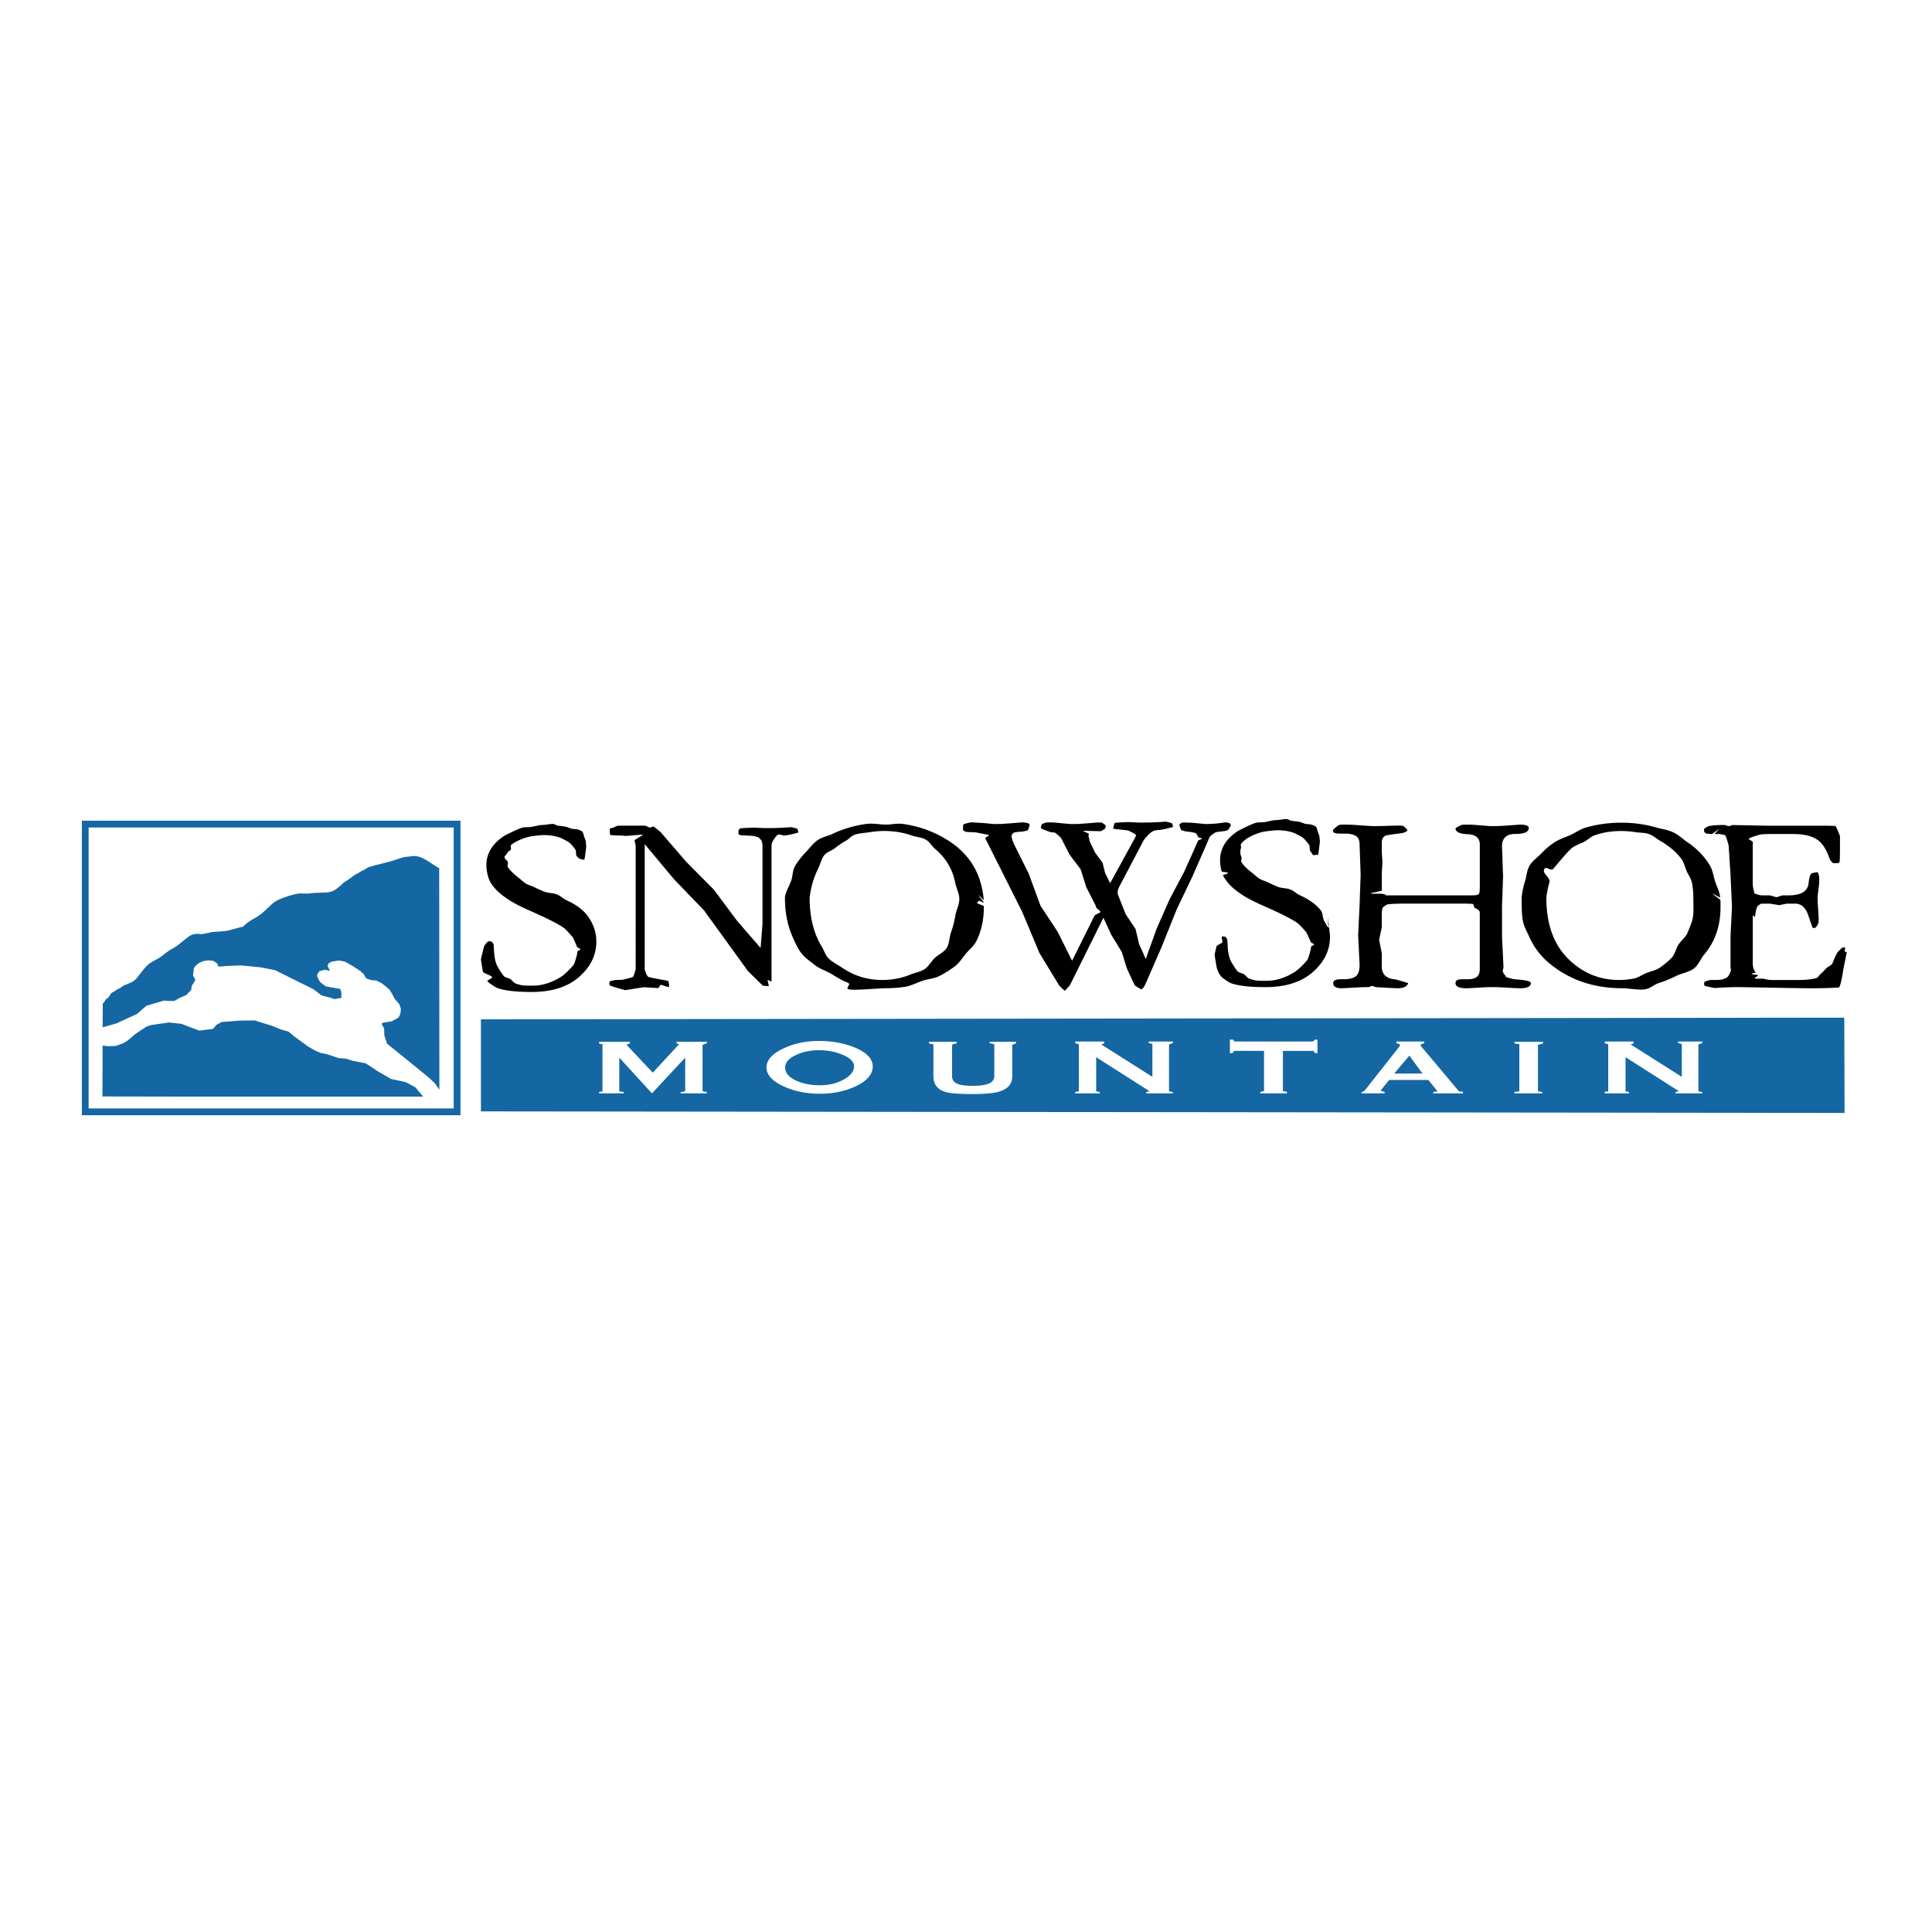 <svg xmlns="http://www.w3.org/2000/svg" width="2500" height="2500" viewBox="0 0 192.756 192.756"><g fill-rule="evenodd" clip-rule="evenodd"><path fill="#fff" d="M0 0h192.756v192.756H0V0z"/><path fill="#fff" stroke="#1467a2" stroke-width=".676" stroke-miterlimit="2.613" d="M45.605 110.928V82.221H8.504v28.707h37.101z"/><path d="M43.818 86.611c-.28-.127-1.113-.713-1.359-.836s-.447-.26-.767-.323c-.319-.063-.363-.051-.864 0-.091.026-.358.018-.62.089s-.965.319-1.28.406c-.315.086-1.443.365-1.693.437-.25.071-.439.127-.508.153-.204.127-.341.234-.596.34-.254.107-.249.186-.512.293-.264.108-.755.534-.987.666a2.363 2.363 0 0 0-.596.46c-.227.205-.406.349-.563.452s-.292.167-.434.209a2.72 2.72 0 0 1-.466.085c-.179.021-1.131.023-1.403.062-.887.129-1.009-.056-1.668.1a9.234 9.234 0 0 0-1.783.597c-.55.253-1.153.993-1.71 1.416s-1.09.576-1.772 1.24a37.82 37.82 0 0 0-1.395.367c-.406.115-1.573.125-1.861.202-.288.076-.591.127-.886.178-.091 0-.546-.125-1.016.093-.471.219-1.245 1.027-1.842 1.331-.597.304-1.016.761-1.486 1.018-.471.257-.814.457-.906.533-.364.332-.499.512-.665.725-.166.211-.363.455-.471.598-.107.141-.221.26-.41.383-.188.123-.453.248-.862.4-.182.053-.4.305-.583.355-.181.051-.438.307-.619.357-.183.051-.373.572-.555.623-.182.051-.245.432-.427.482l-.014 2.402.023-.014.685-.195.686-.197 2.047-.943.604-.537.331-.277.572-.17.572-.168.572-.17.642.035.432-.012.477-.27.753-.338.128-.17.312-.305.057-.41.364-.588-.117-.23-.117-.232.041-.354.04-.353.072-.118.071-.117.368-.297.461-.198.431-.06.525.04.417.288.101.297.948-.073 1.31-.049.955.092.956.092.367.071.367.07.368.072.367.07 1.285.639 1.285.637 1.285.637.778.602.383.109.51.123.397.143.715-.115-.016-.611-.113-.283-.75-.133-.649-.113-.265-.178-.34-.273-.127-.211-.175-.365.035-.207.198-.293.523-.137.191.01.2.098.139-.037-.09-.129-.146-.371.116-.231.3-.155.484-.078.242-.039.609.125.627.356.452.288.452.288.33.312.24.418.451.16.542.055.533.25.377.297.407.344.251.389.271.531.235.27.23.264.069.184.099.322-.035.322-.046.205-.139.287-.278.18-.427.225-.504.08-.444.078-.021.15.086.197.083.078.053.17.021.668.274.816 1.609 1.295 2.547 2.078.62.58.182.264.173.248.085.111-.018-22.099z" fill="#1467a2"/><path fill="#1467a2" d="M41.448 108.488l-.961-.521-1.453-.311-1.33-.763-1.19-.791-1.334-.272-.68-.207-.73-.057-1.133-.388-.667-.135-.49-.209-.74-.42-.723-.529-.729-.535-.51-.432-.714-.197-.925-.381-.849-.254-.879-.281-1.608.025-1.715.141-.487.279-.354.402-.709.088-.654.088-.895-.34-.896-.34-.613-.07-.613-.068-.672.097-.553.081-.545.078-.496.164-1.145.763-.715.618-.444.267-.709.266-.761.037-.331-.037-.259-.03-.017 5.079 8.426.015h23.57l-.768-.92zM184.033 111.039l-.029-9.508-136.023.166v9.186l136.052.156z"/><path d="M79.646 83.049c0 .043-1.113.301-1.335.31-.223.008-.51-.139-.676-.088-.167.051-.52.598-.576.732s-.083.29-.083.466v13.403c0 .152-.364-.162-.381-.086-.017.074.131.611.109.6-.022-.01-.559-.01-.603-.051l-1.479-1.451-4.382-6.055-2.98-3.092-2.937-3.515v12.432c0 .174.219.701.329.791.109.09 1.862.379 1.972.408.109.027.175.572.098.615s-.65-.213-.804-.213c-.042 0-.188.332-.274.328-.086-.006-1.267-.08-1.379-.084-.112-.006-1.76.277-1.855.285s-1.533-.414-1.567-.479a.485.485 0 0 1-.05-.225c0-.035.035-.146.052-.168s.529-.137.59-.139.469-.008.593-.016c.125-.006 1.066-.24 1.126-.295.06-.053.268-.68.268-.805V84.465c0-.125-.079-.529-.119-.606-.04-.077.903-.548.824-.578-.079-.03-1.642.134-1.754.119a5.14 5.14 0 0 0-.36-.034 18.14 18.14 0 0 0-.525-.012c-.041 0-.493-.023-.53-.037a.234.234 0 0 1-.091-.06c-.024-.026-.038-.535-.021-.58s.324-.093.359-.111.388-.188.463-.188h2.683c.108 0 .38.184.47.188.089.003.344-.121.377-.108s.622.476.706.556l2.543 2.949 2.782 2.809 2.303 3.09 2.353 2.715.189-2.353V84.463c0-.125-.009-.237-.027-.338s-.045-.19-.081-.268a1.228 1.228 0 0 0-.324-.323c-.072-.03-.422-.121-.525-.136s-1.181-.062-1.219-.066a.681.681 0 0 1-.209-.104c-.013-.022-.022-.345.011-.41a.436.436 0 0 1 .147-.162c.065-.042 1.375-.088 1.492-.081.118.009.853.043.945.045.093.002 1.029-.007 1.126-.01l.593-.024.306-.016.634-.042c.061 0 .588.143.609.168s.094.301.094.353z"/><path d="M93.243 95.595c-.367.363-.583.816-.983 1.088-.401.271-.987.363-1.421.545-.435.18-.886.316-1.355.406a7.559 7.559 0 0 1-1.458.137c-.494 0-.97-.045-1.43-.135a6.761 6.761 0 0 1-2.552-1.074c-.392-.27-1.012-.572-1.369-.93-.357-.359-.423-.765-.691-1.197a7.195 7.195 0 0 1-.669-1.406 9.025 9.025 0 0 1-.402-1.627 12.167 12.167 0 0 1-.134-1.848 9.5 9.5 0 0 1 .306-1.516c.138-.474.312-.916.522-1.327s.348-1.04.631-1.389c.282-.348.71-.416 1.064-.701a7.977 7.977 0 0 1 1.106-.75c.382-.214.486-.458.896-.601.41-.143 1.127-.184 1.565-.256a8.831 8.831 0 0 1 2.771.005c.456.075.895.187 1.318.336.423.149 1.021.192 1.411.416.39.224.573.628.93.927.357.298.67.624.938.975.268.352.492.729.67 1.134.179.404.313.836.402 1.294.089.457.401 1.064.401 1.575 0 .645-.313 1.13-.405 1.704s-.229 1.113-.413 1.616c-.184.503-.167 1.151-.442 1.584-.275.434-.841.652-1.207 1.015zm1.618-11.565a11.204 11.204 0 0 0-1.489-.852 10.891 10.891 0 0 0-1.596-.609 11.687 11.687 0 0 0-1.704-.366c-.586-.081-1.081.066-1.702.066-.613 0-1.295-.154-1.947-.065a11.93 11.93 0 0 0-1.724.368c-.556.164-1.093.368-1.611.613-.518.246-1.029.309-1.509.636s-.897.909-1.274 1.301a7.056 7.056 0 0 0-.975 1.275c-.273.458-.21.903-.379 1.427-.17.523-.572 1.126-.638 1.715 0 .731.062 1.42.185 2.065s.308 1.249.554 1.809.516 1.193.885 1.667.838.792 1.33 1.18c.493.391.977.529 1.518.822.542.291 1.139.734 1.729.93s-.374.615.266.711c.638.098 2.88-.127 3.568-.127.665 0 1.306-.045 1.926-.137.619-.09 1.249-.445 1.823-.627.575-.18 1.095-.186 1.625-.455.53-.271 1.037-.588 1.522-.949s.816-.921 1.18-1.348c.364-.427.762-.721 1.004-1.213a6.836 6.836 0 0 0 .545-1.575 8.22 8.22 0 0 0 .184-1.773v-.117c0-.04-.674-.26-.674-.3 0-.04.156-.195.156-.235 0-.041.518.215.518.175 0-.041-.527-.69-.529-.731-.002-.041.523.525.521.483s-.006-.084-.01-.126a8.535 8.535 0 0 0-.366-1.808 6.982 6.982 0 0 0-1.631-2.755 7.987 7.987 0 0 0-1.281-1.075zM131.488 85.289a.93.93 0 0 1-.152-.011c-.049-.007-.219.064-.264.044-.195-.09-.26-.271-.15-.199-.041-.028-.168-.158-.189-.195s-.037-.077-.047-.119a4.613 4.613 0 0 1-.031-.412c-.037-.153-.285-.412-.379-.527s-.201-.221-.324-.317c-.121-.096-.713-.403-.875-.46a4.316 4.316 0 0 0-.508-.144 4.883 4.883 0 0 0-.547-.086 5.81 5.81 0 0 0-.584-.029c-.248 0-1.195.105-1.42.158a5.524 5.524 0 0 0-1.277.474 3.344 3.344 0 0 0-.529.336c-.15.118-.277.244-.377.376-.102.132.023.3-.025.445a1.413 1.413 0 0 0-.062.465c0 .164.061.271.117.436.057.166-.104.354.01.521.115.167.256.336.428.506s.371.34.598.512c.229.172.504.451.771.613.27.163.531.208.84.36.309.153.637.3.986.443s.797.114 1.188.247c.389.134.67.442 1 .592.328.15.627.308.895.475s.506.342.711.524c.207.184.383.375.529.575s.158.73.268.937c.469.89.594.912.389.304.072.214-.037-.76 0-.539.037.221.219 1.636.219 1.863 0 .335-.037.66-.107.975-.072.314-.18.618-.322.912-.143.293-.32.576-.535.849-.213.271-.463.533-.748.785s-.6.471-.939.66c-.34.188-.707.346-1.104.471a7.427 7.427 0 0 1-1.268.283 10.49 10.49 0 0 1-1.432.094c-.51 0-.975-.014-1.396-.041-.42-.029-.797-.07-1.129-.127-.334-.057-.621-.127-.865-.211s-.893-.535-1.008-.674a2.055 2.055 0 0 1-.293-.453 2.365 2.365 0 0 1-.176-.533 60.426 60.426 0 0 1-.191-1.164c0-.152.17-.751.188-.864.018-.112.551-.321.586-.396.035-.073-.105-.559-.061-.577s.275-.016.328.008c.055.023.197.213.217.284.018.071.047.89.09 1.178.043.289.107.555.193.8.086.246.6 1.054.771 1.212.172.16.396.137.59.256s.354.383.568.463c.215.078.439.139.678.178.236.041 1.326.039 1.611-.004a5.372 5.372 0 0 0 1.625-.507c.26-.127.512-.275.758-.445.248-.17.986-.91 1.111-1.11.123-.201.369-1.065.369-1.297 0-.095.303-.135.291-.229-.014-.095-.293-.154-.33-.25s-.363-.858-.428-.954a12.413 12.413 0 0 0-.773-.845 3.85 3.85 0 0 0-.477-.327 13.37 13.37 0 0 0-.779-.426c-.309-.159-.67-.334-1.08-.526a70.54 70.54 0 0 0-1.387-.625 15.868 15.868 0 0 1-1.393-.692 9.318 9.318 0 0 1-1.102-.728 5.469 5.469 0 0 1-.814-.76 3.523 3.523 0 0 1-.525-.795c1.195-.334-.088-.248-.123-.371a4.485 4.485 0 0 1-.141-.734 3.686 3.686 0 0 1-.018-.362c0-.288.035-.563.105-.827s.176-.514.316-.753a3.64 3.64 0 0 1 .529-.682c.213-.215.459-.418.742-.609.281-.19 1.5-.763 1.826-.859s.57-.039.92-.087c.35-.047.805-.2 1.176-.2.268 0 .758-.113 1.016-.1.254.012.275.149.52.174.242.024.48.055.711.092s.439.16.658.209c.219.049.426.022.59.077s.301.113.41.174.205.402.205.475l.18.479.057.553c-.002-.002-.147 1.335-.2 1.335zM152.734 98.08c0 .086-.023.162-.068.227s-.113.119-.205.162-.205.074-.342.096-.297.033-.479.033c-.047 0-.107-.002-.184-.004l-.266-.01a29.933 29.933 0 0 0-.352-.018l-.434-.025a15.97 15.97 0 0 0-.461-.023 17.453 17.453 0 0 0-.43-.018c-.139-.006-.271-.01-.398-.012s-.25-.004-.367-.004c-.078 0-.166.002-.26.004a9.428 9.428 0 0 0-.309.012c-.109.004-.227.01-.352.018-.125.006-.258.014-.398.023a31.76 31.76 0 0 1-.707.043l-.254.01c-.074.002-.137.004-.188.004-.178 0-.334-.012-.467-.033a1.184 1.184 0 0 1-.334-.096c-.088-.043-.154-.096-.199-.16s-.066-.141-.066-.227a.34.34 0 0 1 .041-.168.337.337 0 0 1 .127-.121.69.69 0 0 1 .213-.072c.084-.016.184-.023.295-.023h.621a1.776 1.776 0 0 0 .457-.055 1.05 1.05 0 0 0 .359-.164.568.568 0 0 0 .135-.133c.039-.053.072-.111.098-.18s.045-.143.059-.227c.014-.082.02-.174.02-.273V91.362c0-.154-.004-.292-.014-.415-.008-.122-.418-.356-.5-.374-.084-.018-.066-.375-.197-.387a7.408 7.408 0 0 0-.463-.026 21.435 21.435 0 0 0-.607-.009h-5.34c-.33 0-.625.002-.887.008-.262.005-.488.013-.682.024s-.352.024-.477.041-.498.271-.527.347c-.027.075-.049.164-.062.266s-.021.218-.021.347v1.317l-.266 1.253.266 1.381v1.318c0 .193.029.366.088.515.059.15.145.277.262.383s.262.189.438.25c.174.062.379.102.611.117l.307.092c.104.029.205.061.309.09l.307.09.309.09a.526.526 0 0 1-.121.227.68.68 0 0 1-.223.162c-.09.043-.199.074-.322.096a2.588 2.588 0 0 1-.426.033l-.145-.004-.24-.01a21.263 21.263 0 0 0-.336-.018l-.428-.025c-.158-.009-.312-.018-.463-.023-.15-.008-.297-.014-.439-.018-.143-.006-.316-.125-.451-.127-.133-.004-.229.111-.354.111-.117 0-.238.002-.363.004s-.254.006-.387.012c-.133.004-.27.01-.412.018-.141.006-.285.014-.436.023a37.752 37.752 0 0 1-.728.043l-.236.01-.154.004c-.135 0-.254-.012-.355-.033-.102-.02-.186-.053-.254-.096s-.119-.096-.152-.16-.051-.141-.051-.227c0-.064.016-.119.047-.168s.08-.088.143-.121a.813.813 0 0 1 .236-.072c.094-.016.203-.023.33-.023h.334a3.097 3.097 0 0 0 .649-.069 1.83 1.83 0 0 0 .262-.084c.082-.035.156-.074.223-.119a.676.676 0 0 0 .178-.176.914.914 0 0 0 .127-.254c.035-.098.061-.209.076-.332.018-.125.025-.262.025-.412l-.143-2.947.143-3.039.104-3.004-.104-2.981c0-.112-.008-.214-.023-.307a1.131 1.131 0 0 0-.074-.25.77.77 0 0 0-.123-.195.669.669 0 0 0-.17-.138 1.597 1.597 0 0 0-.455-.164 2.479 2.479 0 0 0-.273-.042 3.333 3.333 0 0 0-.307-.014h-.504a2.71 2.71 0 0 1-.308-.016c-.047-.006-.09-.013-.133-.021s-.082-.018-.119-.029a.207.207 0 0 1-.092-.054.23.23 0 0 1-.055-.095.41.41 0 0 1-.016-.137c.002-.052.514-.51.654-.525a4.38 4.38 0 0 1 .49-.023 17.23 17.23 0 0 1 .956.028c.105.006.211.014.316.022.105.009.217.018.334.026l.369.025c.129.009.266.017.406.025l.445.026c.088 0 .184 0 .285-.002.104 0 .213-.002.33-.004l.371-.009.412-.011.398-.011.324-.008.25-.005.176-.002c.164 0 .307.006.43.017s.523.411.469.479-.137.124-.246.169a1.664 1.664 0 0 1-.412.101c-.164.023-1.451.18-1.561.253s-.191.164-.246.274a.84.84 0 0 0-.082.383v1.012l.062.967-.062 1.056v1.011a24.918 24.918 0 0 0 .014.734c.006.09-1.133.251-1.125.309.008.058 1.158.013 1.168.039.01.026.166.036.211.042.045.006.127.113.184.113h8.448c.109 0 .205-.002.291-.006s.162-.011.225-.02a1.06 1.06 0 0 0 .248-.077.826.826 0 0 0 .084-.232 3.847 3.847 0 0 0 .029-.489V84.257c0-.163-.025-.307-.076-.431a.818.818 0 0 0-.227-.316 1.1 1.1 0 0 0-.379-.199 2.118 2.118 0 0 0-.531-.084 3.581 3.581 0 0 1-.529-.056 1.502 1.502 0 0 1-.379-.118.571.571 0 0 1-.227-.179.395.395 0 0 1-.076-.24c0-.035.576-.335.643-.341a5.901 5.901 0 0 1 .455-.02 13.972 13.972 0 0 1 .578.012c.096.004.189.01.283.016.092.006.186.014.277.022.09.009.186.018.287.026l.312.025c.109.009.223.017.342.025l.365.026a22.641 22.641 0 0 0 1.076-.027c.111-.005.223-.012.33-.02l.336-.024.359-.025.387-.028.408-.03c.146 0 .273.007.383.021.107.014.199.035.271.063a.415.415 0 0 1 .164.105.225.225 0 0 1 .055.147.426.426 0 0 1-.084.26c-.055.075-.139.137-.25.186s-.25.087-.418.112c-.166.024-.361.037-.584.037s-.416.025-.584.077a1.06 1.06 0 0 0-.416.233.961.961 0 0 0-.252.388 1.624 1.624 0 0 0-.082.543l.104 3.006-.104 2.997v3.002l.145 3.009c0 .195-.115.359-.055.508a.99.99 0 0 0 .268.385c-.049.16.27.189.451.25.178.061.389.102.629.117.238.018.449.039.629.062s.33.051.449.08c.119.031.209.064.27.102.062.035.091.076.091.119z"/><path d="M166.744 95.595c-.365.363-.75.68-1.15.952-.4.273-.941.367-1.377.549-.434.182-.764.449-1.232.539a7.556 7.556 0 0 1-1.457.137c-.494 0-.971-.045-1.43-.135s-.902-.223-1.328-.402-.834-.404-1.225-.672a8.029 8.029 0 0 1-1.123-.941c-.357-.359-.67-.754-.938-1.186s-.49-.901-.67-1.406a9.11 9.11 0 0 1-.402-1.627 12.301 12.301 0 0 1-.133-1.848 9.5 9.5 0 0 1 .305-1.516c.139-.474-.73-.894-.521-1.305.211-.412.654.27.936-.079.283-.348 1.449-1.748 1.805-2.033s.91-.448 1.293-.662c.383-.214.592-.48 1.002-.623a7.51 7.51 0 0 1 1.271-.321 8.819 8.819 0 0 1 2.771.005c.457.075.941.039 1.363.188.424.149.785.483 1.176.707.391.224.764.485 1.121.783s.67.624.938.975.367.846.545 1.251c.18.405.438.719.527 1.177.088.457.133.942.133 1.453 0 .644.049 1.375-.043 1.949-.092.574-.322.99-.506 1.494-.184.503-.658.813-.932 1.247-.275.431-.352.987-.719 1.35zm1.619-11.565c-.479-.324-.879-.729-1.395-.973-.641-.304-1.15-.329-1.689-.488a11.729 11.729 0 0 0-1.705-.366 13.207 13.207 0 0 0-1.811-.122c-.633 0-1.244.041-1.838.123-.594.082-1.168.205-1.725.368-.557.164-.943.466-1.461.711s-1.168.434-1.648.76c-.59.401-.881.659-1.285 1.079-.377.393-.9.743-1.174 1.201-.33.553-.303 1.045-.465 1.548a8.354 8.354 0 0 0-.354 1.669c0 .731-.004 1.656.119 2.301.123.646.373 1.013.619 1.573a7.31 7.31 0 0 0 2.215 2.847c.492.391 1.008.73 1.551 1.021.541.293 1.105.535 1.695.73a11.19 11.19 0 0 0 1.844.438c.639.098 1.303.146 1.99.146.664 0 1.627.203 2.246.113.619-.092.896-.475 1.471-.654a10.855 10.855 0 0 0 1.656-.678c.531-.271 1.275-.371 1.762-.733.484-.361.672-.971 1.035-1.398.365-.427.668-.887.91-1.379a6.836 6.836 0 0 0 .545-1.575 8.22 8.22 0 0 0 .184-1.773v-.117-.119-.12c0-.04 0 .041 0 0l-.002-.245-.006-.125c-.002-.042-.773-.578-.777-.62-.004-.043.762.408.756.365-.066-.593-.34-1.076-.508-1.603-.17-.526-.234-1.096-.506-1.556a6.938 6.938 0 0 0-.971-1.276 7.84 7.84 0 0 0-1.278-1.073z"/><path d="M184.252 95.032l-.17.829-.17.829s-.244 1.812-.471 1.834a43.596 43.596 0 0 1-2.581.075c-.193 0-.424-.002-.689-.004l-.904-.01a363.56 363.56 0 0 0-1.123-.018l-1.34-.025c-.483-.009-.918-.018-1.303-.023-.387-.008-.723-.014-1.012-.018-.287-.006-.527-.01-.719-.012l-.43-.004-.287.002-.295.006a46.31 46.31 0 0 0-.939.037c-.109.006-.557.033-.672.043-.115.008-1.059-.182-1.092-.24s-.035-.316-.006-.361c.027-.045.521-.199.633-.199h.648c.104 0 .473-.043.553-.064.082-.021.361-.152.42-.195s.109-.096.154-.16a.964.964 0 0 0 .109-.223c.029-.086.107-.18.121-.285.016-.104-.033-.221-.033-.346v-3.07l.146-2.976-.146-3.162-.182-2.882c0-.104-.293-1.067-.365-1.092a4.185 4.185 0 0 0-.5-.097 3.268 3.268 0 0 0-.305-.013h-.24l.494-.544-.734.544c-.084 0-.16-.002-.23-.005s-.291-.033-.332-.043-.074-.024-.1-.039-.104-.096-.115-.123a.29.29 0 0 1-.029-.086.687.687 0 0 1 .021-.231c.02-.04.381-.242.463-.261.082-.019.5-.075.625-.084.127-.01.719-.028.887-.028.104 0 .348.111.502.113.152.001.215-.106.418-.104l.682.012.83.017.816.017.646.012.471.007c.129.002.229.002.299.002h5.569c.127 0 .244.001.352.003.105.002-.088-.004 0 0 .086.004.455.02.521.026.068.007.455.993.455.993V84.933s-.01.925-.025.989a.44.44 0 0 1-.074.162c-.033.043-.568.044-.604.019a2.642 2.642 0 0 1-.285-.317 2.337 2.337 0 0 1-.117-.304 5.464 5.464 0 0 0-.262-.612 4.004 4.004 0 0 0-.305-.504 2.656 2.656 0 0 0-.348-.396 2.154 2.154 0 0 0-.389-.289 2.79 2.79 0 0 0-.451-.206 3.906 3.906 0 0 0-.527-.147c-.189-.039-.391-.069-.605-.088s-.443-.029-.684-.029h-2.24c-.203 0-.387.004-.551.011s-.309.018-.434.031c-.125.014-1.17.336-1.193.426s.422.246.41.366-.018.255-.018.406V87.91c0 .172.004.327.012.464s.143.73.174.762c.029.032.486.174.586.182s.211.012.334.012h.617l.643.188.592-.188h.617c.311 0 .586-.026.826-.076.238-.051.441-.127.607-.229a1.152 1.152 0 0 0 .565-.915 3.7 3.7 0 0 1 .09-.533c.037-.153.084-.28.141-.381.055-.102.656-.198.678-.167.021.031.088.192.1.239s.021.097.031.149a2.035 2.035 0 0 1 .024.352c0 .061 0 .126-.004.198l-.016.234-.027.27c-.01.096-.023.197-.037.305-.014.107-.025.205-.037.291-.01.086-.02.161-.025.226a5.276 5.276 0 0 0-.018.161l-.004.097a16.903 16.903 0 0 0 .032.833c.008.112.043.594.049.697.008.103.025.43.029.49.002.06-.008.422-.033.532-.023.11-.213.403-.283.439a.527.527 0 0 1-.248.055c-.01 0-.104-.203-.143-.305a69.948 69.948 0 0 1-.311-.915 2.884 2.884 0 0 0-.232-.534 1.63 1.63 0 0 0-.299-.381 1.146 1.146 0 0 0-.803-.305h-.836l-.736.15-.936-.15h-.838c-.094 0-.389.237-.414.265a2.7 2.7 0 0 0-.156.471c-.012.088-.07.431-.078.549-.006.118-.23-.206-.23-.058V96.133c0 .113.012.223.031.328a1.463 1.463 0 0 0 .256.58c-.99.201.137.174.223.254s-.41.256-.305.314c.105.061.811.008.936.049a2.757 2.757 0 0 0 .871.119h2.434c.26 0 .504-.008.73-.021s.438-.035.633-.064.373-.064.535-.107c.164-.043.318-.336.432-.42s.449-.439.547-.549c.096-.109.559-.336.623-.496a9.379 9.379 0 0 1 .35-.807c.053-.107.104-.201.15-.281.049-.08.465-.485.504-.499s.211-.009.25.013c.039.022-.031.314-.018.38s.196.018.196.106zM113.344 83.305c-.037-.078-.746-.444-.85-.458-.104-.015-1.416-.148-1.428-.171-.014-.022.094-.527.158-.571.066-.042 1.375-.089 1.492-.081.117.008.854.043.945.045.094.002 1.029-.007 1.127-.011.098-.002.492-.019.594-.024l.305-.016.635-.042c.061 0 .588.142.607.168.021.026.096.297.096.349 0 .043-1.113.301-1.336.31a2.399 2.399 0 0 0-.584.089c-.166.051-.611.421-.666.556l-.02.003a2.419 2.419 0 0 0-.318.394l-.615 1.168-.615 1.169-.613 1.168-.615 1.168a3.439 3.439 0 0 0-.133.402 1.866 1.866 0 0 0 0 .259c.006.045.803 2.038.803 2.038l.979 1.464.355 1.509.666 1.486 1.094-3.042 1.281-2.907 1.469-2.772 1.379-3.083c.016-.052.377-.154.385-.2.006-.046-.395-.13-.395-.169 0-.083-.156-.334-.236-.377-.078-.043-.551-.139-.709-.143-.156-.005-.629-.109-.707-.157-.08-.047-.225-.53-.199-.576.023-.045.223-.167.297-.182.074-.016.914.015 1.021.025s1.297.123 1.34.123c.07 0 .826-.036.906-.043.08-.007.412-.042.496-.053.086-.011.436-.061.525-.075.057 0 .361.053.391.068a.72.72 0 0 1 .152.218c.004.034-.246.475-.332.506s-.189.057-.311.078c-.121.02-.719.077-.846.119-.129.042-.529.337-.6.443-.07.106-.127.229-.17.368l-1.555 3.557-1.59 3.328-1.52 3.787-1.553 3.558c-.02.051-.174.359-.199.395a2.202 2.202 0 0 1-.238.236c-.029.014-.652-.346-.691-.424l-.777-1.68-.5-1.619-1.057-1.739-.777-1.678-.834 1.678-.834 1.679-.832 1.678-.834 1.68c-.023.043-.484.555-.512.562-.027.006-.555-.469-.592-.562l-1.943-3.198-1.73-4.125-1.838-3.66-1.836-3.661c-.037-.068.412-.273.365-.315s-.875-.181-.932-.198-.32-.068-.395-.077a9.806 9.806 0 0 0-.509-.025 5.4 5.4 0 0 1-.473-.033c-.059-.011-.268-.147-.279-.178-.012-.031.007-.511.042-.557.035-.046.656-.208.798-.208.085 0 1.232.071 1.376.085l.826.08c.039.004.68-.003.795-.007.113-.005 1.188-.084 1.305-.094l.748-.064c.133 0 .529.057.596.085.066.029.115.064.148.107s-.104.551-.182.6c-.076.049-.539.144-.691.141-.154-.002-.617.062-.693.096-.078.034-.232.242-.232.312 0 .053.047.303.068.375.023.072.158.401.203.493l1.445 2.9 1.184 3.224 1.703 2.577 1.445 2.899.559-1.125.559-1.126.559-1.125.559-1.126c.031-.077.574-.301.598-.368.021-.067-.418-.396-.426-.435s-.064-.21-.086-.257a1.569 1.569 0 0 0-.074-.148l-.832-1.627-.564-1.793-1.104-1.461-.834-1.627c-.023-.068-.559-.545-.619-.558-.059-.013-.332-.047-.408-.051s-1.006-.352-1.002-.412.045-.317.084-.363c.037-.046.34-.169.451-.185.113-.015.518-.021.594-.018.072.004.779.066.906.08.127.015.832.077.906.08.074.004.76-.003.871-.007.113-.005 1.512-.115 1.611-.125a5.19 5.19 0 0 1 .623-.012c.096.014.43.264.43.321a.52.52 0 0 1-.055.244c-.035.07-.322.264-.432.29-.107.026-1.65-.049-1.758-.029-.107.02.609.272.572.322a.298.298 0 0 0-.055.174c0 .044.139.593.166.659l.498 1.018.744 1.008.254 1.027.5 1.018.559-1.018.557-1.018.559-1.018.559-1.018c.035-.065.387-.664.352-.741zM58.292 85.771c-.052 0-.103-.003-.153-.01a1.981 1.981 0 0 1-.282-.083c-.194-.09-.24-.145-.13-.073a1.102 1.102 0 0 1-.191-.196c-.021-.037-.038-.077-.048-.119s-.03-.365-.03-.412c-.038-.154-.286-.413-.379-.528a2.058 2.058 0 0 0-.323-.316c-.122-.096-.714-.403-.876-.46-.163-.058-.332-.105-.508-.144s-.358-.067-.546-.086a5.81 5.81 0 0 0-.584-.029c-.248 0-1.194.105-1.419.158a5.537 5.537 0 0 0-1.279.473 3.333 3.333 0 0 0-.528.336c-.151.119.039.358-.062.49s-.291.186-.341.332c-.05.146-.276.27-.276.428 0 .163.274.307.331.473.057.166-.103.353.011.521.114.168.257.336.428.506.17.17.37.341.598.513.228.172.503.451.772.613.268.163.529.208.838.361.309.152.638.3.988.443.349.143.797.114 1.187.248.39.133.671.441 1 .591.329.15.627.308.895.475.268.166.505.341.711.524.207.184.383.375.529.574.146.2.273.404.382.61a4.25 4.25 0 0 1 .437 1.283 4.42 4.42 0 0 1-.053 1.647 4.228 4.228 0 0 1-.321.912 4.68 4.68 0 0 1-.535.848 6.026 6.026 0 0 1-.749.785 5.186 5.186 0 0 1-.938.66c-.34.189-.708.346-1.103.473a7.67 7.67 0 0 1-1.268.281c-.45.062-.927.096-1.433.096-.509 0-.974-.016-1.396-.043-.421-.027-.798-.07-1.13-.127s-.621-.127-.865-.211-.892-.533-1.008-.672c-.117-.139.518-.279.44-.443-.078-.166-.868-.354-.907-.545-.039-.189-.192-1.163-.192-1.163 0-.151.17-.751.188-.864.018-.113.125-.485.162-.559.036-.074.319-.395.364-.414s.274-.016.328.008c.054.023.198.213.216.284.018.071.048.89.091 1.178.043.289.107.555.193.8s.6 1.054.771 1.214c.171.158.397.135.59.254.193.121.353.383.568.463s.441.139.677.18c.236.039 1.328.037 1.611-.004.284-.043.561-.107.832-.191a5.755 5.755 0 0 0 1.553-.763c.246-.168.986-.909 1.109-1.109.123-.201.37-1.065.37-1.297 0-.094.303-.134.291-.229-.013-.095-.292-.154-.329-.25-.037-.096-.364-.858-.428-.954a12.721 12.721 0 0 0-.775-.845 3.658 3.658 0 0 0-.476-.326 13.936 13.936 0 0 0-.779-.427 33.18 33.18 0 0 0-1.082-.526c-.411-.191-.873-.4-1.385-.626a15.305 15.305 0 0 1-1.392-.692 9.17 9.17 0 0 1-1.103-.727 5.572 5.572 0 0 1-.814-.76 3.484 3.484 0 0 1-.525-.794 4.665 4.665 0 0 1-.212-.74 3.656 3.656 0 0 1-.071-.728 3.028 3.028 0 0 1 .423-1.579c.142-.239.318-.466.53-.682s.458-.418.741-.609 1.5-.764 1.827-.859c.327-.096.57-.039.919-.086s.805-.2 1.176-.2c.268 0 .759-.113 1.014-.1.256.012.277.149.52.174.244.024.481.055.712.092.231.037.44.16.658.209.219.049.427.022.59.077.165.055.301.113.41.174s.205.402.205.474l.181.48.056.553c-.001-.004-.147 1.332-.199 1.332z"/><path d="M70.524 109.086h-2.608v-.145c.073 0 .142-.006.21-.018l.237-.041v-3.361l-3.319 3.564-3.257-3.564v3.377l.447.043v.145h-2.459v-.141l.335-.059v-4.707l-.335-.051v-.191h3.055v.191a.39.39 0 0 0-.158.033 1.064 1.064 0 0 0-.159.084l2.615 2.775 2.628-2.844-.255-.074v-.166h3.022v.158a.657.657 0 0 0-.179.051l-.25.1v4.627l.208.043c.083.016.156.025.221.025v.146h.001zM84.175 107.703c-.688.383-1.474.574-2.355.574-.937 0-1.74-.158-2.411-.475-.716-.336-1.074-.773-1.074-1.311 0-.471.344-.875 1.033-1.209.689-.336 1.465-.502 2.329-.502.854 0 1.639.148 2.355.447.771.322 1.157.707 1.157 1.154 0 .502-.344.941-1.034 1.322zm1.13-3.18c-1.059-.443-2.264-.666-3.616-.666-1.298 0-2.476.25-3.534.75-1.123.533-1.684 1.16-1.684 1.883 0 .736.566 1.367 1.698 1.889 1.067.494 2.282.742 3.644.742 1.334 0 2.525-.25 3.575-.75 1.122-.533 1.684-1.188 1.684-1.965 0-.76-.59-1.388-1.767-1.883zM101.361 104.121a.692.692 0 0 0-.205.055 2.152 2.152 0 0 0-.166.07v3.139c0 .756-.438 1.266-1.312 1.527-.545.162-1.434.242-2.668.242-1.335 0-2.238-.072-2.707-.217-.783-.244-1.175-.762-1.175-1.553v-3.18a25.686 25.686 0 0 1-.447-.1v-.168h2.775v.166a1.075 1.075 0 0 0-.466.143v3.137c0 .355.184.609.551.76.321.127.83.191 1.527.191.65 0 1.152-.064 1.5-.191.422-.156.633-.41.633-.76v-3.186a1.077 1.077 0 0 0-.465-.092v-.168h2.625v.185zM117.023 109.086h-2.664v-.125a.627.627 0 0 1 .166-.049 2.88 2.88 0 0 1 .178-.033l-5.336-3.402v3.41l.354.059v.141h-2.441v-.158l.355-.041v-4.697l-.355-.115v-.16h2.889v.184l-.299.102 5.105 3.234v-3.258a1.18 1.18 0 0 0-.139-.059 3.995 3.995 0 0 0-.234-.059v-.145h2.422v.152l-.391.133v4.678l.391.084v.124h-.001zM131.443 105.072h-.221a.523.523 0 0 1-.166-.225h-3.059v4.004c.184.045.303.066.357.066.037.029.057.059.057.088 0 .031-.02.057-.057.08h-2.627c0-.066.014-.113.043-.141.055-.021.113-.041.178-.055s.121-.023.166-.029v-4.014h-2.965l-.195.225h-.248v-1.35h.332l.111.191h7.822l.25-.191h.221v1.351h.001zM139.1 107.109l1.512-1.787 1.311 1.785-2.823.002zm6.853 1.819l-.387-.041-3.797-4.514-.027-.184.332-.092.02-.184h-2.777v.16l.342.117v.172l-3.549 4.498-.234.084c-.027.027-.041.074-.041.141h2.309a.806.806 0 0 0 0-.139l-.406-.133.861-1.066h3.904l.924 1.139-.4.059c-.053.051-.053.098 0 .141h2.928a.16.16 0 0 0-.002-.158zM153.947 104.104l-.504.142v4.641l.43.058v.141h-2.775v-.141l.484-.058v-4.707l-.484-.076v-.166h2.849v.166zM169.84 109.086h-2.664v-.125a.65.65 0 0 1 .166-.049c.055-.012.115-.023.18-.033l-5.338-3.402v3.41l.354.059v.141h-2.439v-.158l.354-.041v-4.697l-.354-.115v-.16h2.887v.184l-.297.102 5.104 3.234v-3.258a1.053 1.053 0 0 0-.139-.059 3.995 3.995 0 0 0-.234-.059v-.145h2.422v.152l-.391.133v4.678l.391.084v.124h-.002z" fill="#fff"/></g></svg>